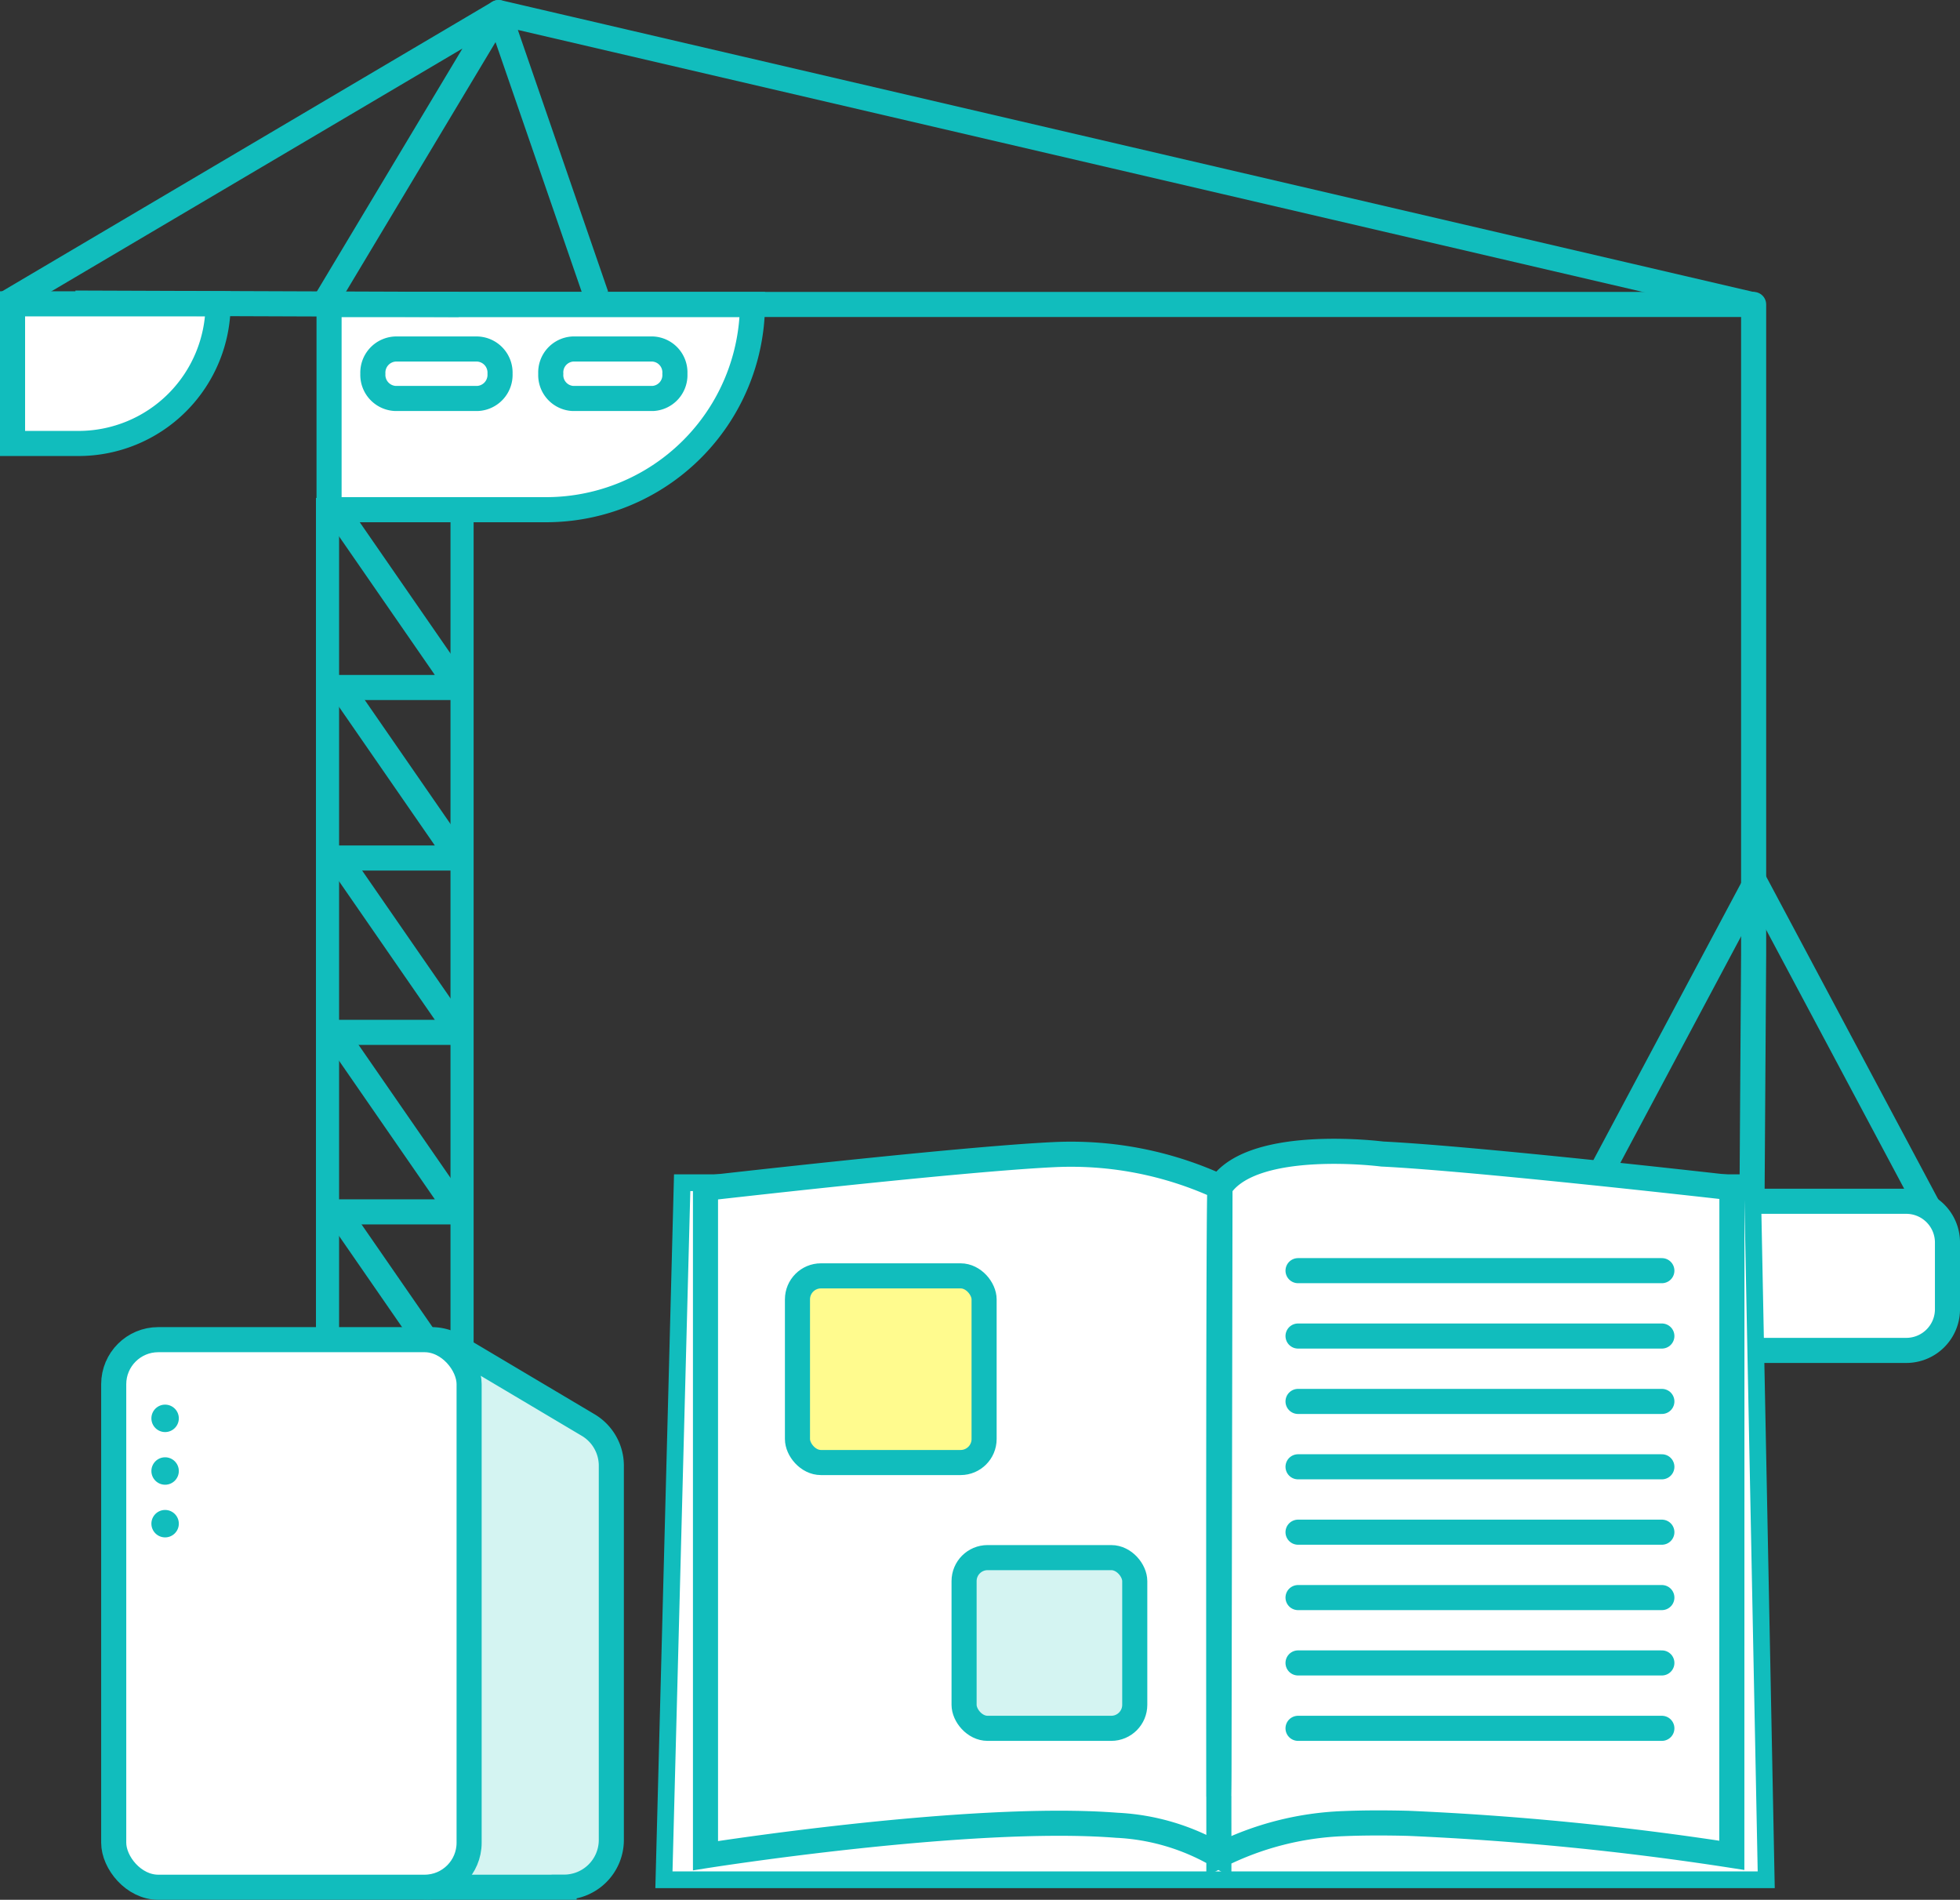 <svg xmlns="http://www.w3.org/2000/svg" width="117.19" height="113.568" viewBox="0 0 117.19 113.568"><rect x="0" y="0" width="117.19" height="113.568" fill="#333333" stroke="none"/><g transform="translate(0.398 0.75)"><path d="M-122.286-1838.868H-96.97a12.344,12.344,0,0,1-12.422,12.268h-12.894Z" transform="translate(141.563 1856.319)" fill="#fff" stroke="#11bdbd" stroke-miterlimit="10" stroke-width="1.5"/><path d="M-139.246-1836.849l29.412-17.368-10.249,17.1" transform="translate(139.246 1854.222)" fill="none" stroke="#11bdbd" stroke-linejoin="round" stroke-width="1.5"/><rect width="0.382" height="62.377" transform="translate(27.038 29.516)" fill="#11bdbd" stroke="#11bdbd" stroke-miterlimit="10" stroke-width="1"/><rect width="0.382" height="62.377" transform="translate(18.994 29.516)" fill="#11bdbd" stroke="#11bdbd" stroke-miterlimit="10" stroke-width="1"/><g transform="translate(19.644 29.992)"><path d="M-121.963-1771.715h7.388l-7.161-10.356" transform="translate(121.963 1834.086)" fill="none" stroke="#11bdbd" stroke-linejoin="round" stroke-width="1.5"/><path d="M-121.963-1780.684h7.388l-7.161-10.356" transform="translate(121.963 1832.861)" fill="none" stroke="#11bdbd" stroke-linejoin="round" stroke-width="1.5"/><path d="M-121.963-1789.9h7.388l-7.161-10.356" transform="translate(121.963 1831.602)" fill="none" stroke="#11bdbd" stroke-linejoin="round" stroke-width="1.5"/><path d="M-121.963-1799.339h7.388l-7.161-10.355" transform="translate(121.963 1830.312)" fill="none" stroke="#11bdbd" stroke-linejoin="round" stroke-width="1.5"/><path d="M-121.963-1808.509h7.388l-7.161-10.356" transform="translate(121.963 1829.059)" fill="none" stroke="#11bdbd" stroke-linejoin="round" stroke-width="1.5"/><path d="M-121.963-1817.478h7.388l-7.161-10.356" transform="translate(121.963 1827.834)" fill="none" stroke="#11bdbd" stroke-linejoin="round" stroke-width="1.5"/></g><path d="M-138.936-1838.9h12.289a8.346,8.346,0,0,1-8.346,8.346h-3.943Z" transform="translate(139.288 1856.314)" fill="#fff" stroke="#11bdbd" stroke-miterlimit="10" stroke-width="1.5"/><path d="M-38.431-1836.771l-74.937-17.45,5.838,16.917" transform="translate(142.781 1854.221)" fill="none" stroke="#11bdbd" stroke-linejoin="round" stroke-width="1.5"/><path d="M-118.639-1836.525h4.918a1.413,1.413,0,0,1,1.342,1.478h0a1.413,1.413,0,0,1-1.342,1.478h-4.918a1.413,1.413,0,0,1-1.343-1.478h0A1.414,1.414,0,0,1-118.639-1836.525Z" transform="translate(141.878 1856.639)" fill="#fff" stroke="#11bdbd" stroke-miterlimit="10" stroke-width="1.5"/><path d="M-109.311-1836.525h4.8a1.4,1.4,0,0,1,1.309,1.478h0a1.4,1.4,0,0,1-1.309,1.478h-4.8a1.4,1.4,0,0,1-1.311-1.478h0A1.4,1.4,0,0,1-109.311-1836.525Z" transform="translate(143.156 1856.639)" fill="#fff" stroke="#11bdbd" stroke-miterlimit="10" stroke-width="1.5"/><g transform="translate(11.392 87.928)"><path d="M-105.727-1753.78a.3.3,0,0,0,.3-.3h0a.282.282,0,0,0-.007-.061l-4.092-19.239-.019.286h0a.3.3,0,0,0-.3-.3H-125.13a.3.3,0,0,0-.292.236l-3.772,17.74a1.346,1.346,0,0,0,1.041,1.594,1.3,1.3,0,0,0,.273.028h17.013v.011Z" transform="translate(129.223 1777.336)" fill="#fff" stroke="#11bdbd" stroke-miterlimit="10" stroke-width="1"/><path d="M-125.572-1773.059l-3.009-3.008a.462.462,0,0,1-.012-.654.467.467,0,0,1,.34-.142h21.666a.464.464,0,0,1,.46.466.464.464,0,0,1-.142.33l-3.19,3.019a.454.454,0,0,1-.318.126l-15.469-.011A.45.45,0,0,1-125.572-1773.059Z" transform="translate(129.292 1776.862)" fill="#fff" stroke="#11bdbd" stroke-miterlimit="10" stroke-width="1"/></g><path d="M-122.286-1838.868H-37.11v38.92l-.107,16.185" transform="translate(141.563 1856.319)" fill="none" stroke="#11bdbd" stroke-linejoin="round" stroke-width="1.5"/><line x2="11.13" y2="20.877" transform="translate(104.457 51.842)" fill="none" stroke="#11bdbd" stroke-linejoin="round" stroke-width="1.5"/><line x1="11.13" y2="20.877" transform="translate(93.526 51.842)" fill="none" stroke="#11bdbd" stroke-linejoin="round" stroke-width="1.5"/><path d="M-54.555-1791.7h17.628a2.465,2.465,0,0,1,2.494,2.432v4.05a2.463,2.463,0,0,1-2.494,2.432H-54.555a2.463,2.463,0,0,1-2.493-2.432v-4.05A2.464,2.464,0,0,1-54.555-1791.7Z" transform="translate(150.476 1862.762)" fill="#fff" stroke="#11bdbd" stroke-linejoin="round" stroke-width="1.5"/><line x1="22.925" y1="0.083" transform="translate(4.108 17.368)" fill="none" stroke="#11bdbd" stroke-miterlimit="10" stroke-width="1.5"/><g transform="translate(6.401 79.334)"><path d="M-108.63-1751.689h-7.929a2.824,2.824,0,0,1-2.826-2.823h0V-1781.6a2.825,2.825,0,0,1,2.827-2.823,2.825,2.825,0,0,1,1.44.394l7.93,4.711a2.826,2.826,0,0,1,1.383,2.429v22.37a2.824,2.824,0,0,1-2.825,2.824h0Z" transform="translate(135.558 1784.423)" fill="#d4f4f2" stroke="#11bdbd" stroke-miterlimit="10" stroke-width="1.5"/><rect width="21.25" height="32.734" rx="2.663" fill="#fff" stroke="#11bdbd" stroke-miterlimit="10" stroke-width="1.5"/><g transform="translate(2.253 3.884)"><circle cx="0.82" cy="0.82" r="0.82" fill="#11bdbd"/><circle cx="0.82" cy="0.82" r="0.82" transform="translate(0 3.148)" fill="#11bdbd"/><circle cx="0.82" cy="0.82" r="0.82" transform="translate(0 6.296)" fill="#11bdbd"/></g></g><g transform="translate(39.299 68.074)"><g transform="translate(0 1.878)"><path d="M-38.764-1751.008h-65.907l1.09-41.669h63.992Z" transform="translate(104.671 1792.677)" fill="#fff" stroke="#11bdbd" stroke-miterlimit="10" stroke-width="1"/></g><path d="M-41.114-1792.151s-15.164-1.732-20.908-2.016c0,0-7.58-.979-9.628,1.873l-.014.008v.01c-.019.026-.041.051-.059.077l-.059,34.4q0,1.113-.013,2.04c-.007-9.757-.017-36.349.072-36.438a21.244,21.244,0,0,0-9.969-1.932c-5.746.278-20.793,2.007-20.793,2.007v39.9s15.825-2.51,24.585-1.819a13.281,13.281,0,0,1,6.11,1.819v-.039h0v.039a18.02,18.02,0,0,1,7.439-1.917c1.2-.05,2.5-.052,3.843-.019h.009a176.413,176.413,0,0,1,19.379,1.914Z" transform="translate(104.97 1794.33)" fill="#fff" stroke="#11bdbd" stroke-miterlimit="10" stroke-width="1.5"/><line x2="0.002" y2="3.537" transform="translate(33.179 38.564)" fill="none" stroke="#11bdbd" stroke-miterlimit="10" stroke-width="1.5"/><line x2="21.753" transform="translate(37.914 7.135)" fill="none" stroke="#11bdbd" stroke-linecap="round" stroke-miterlimit="10" stroke-width="1.5"/><line x2="21.753" transform="translate(37.914 11.043)" fill="none" stroke="#11bdbd" stroke-linecap="round" stroke-miterlimit="10" stroke-width="1.5"/><line x2="21.753" transform="translate(37.914 14.952)" fill="none" stroke="#11bdbd" stroke-linecap="round" stroke-miterlimit="10" stroke-width="1.5"/><line x2="21.753" transform="translate(37.914 18.86)" fill="none" stroke="#11bdbd" stroke-linecap="round" stroke-miterlimit="10" stroke-width="1.5"/><line x2="21.753" transform="translate(37.914 22.769)" fill="none" stroke="#11bdbd" stroke-linecap="round" stroke-miterlimit="10" stroke-width="1.5"/><line x2="21.753" transform="translate(37.914 26.678)" fill="none" stroke="#11bdbd" stroke-linecap="round" stroke-miterlimit="10" stroke-width="1.5"/><line x2="21.753" transform="translate(37.914 30.585)" fill="none" stroke="#11bdbd" stroke-linecap="round" stroke-miterlimit="10" stroke-width="1.5"/><line x2="21.753" transform="translate(37.914 34.494)" fill="none" stroke="#11bdbd" stroke-linecap="round" stroke-miterlimit="10" stroke-width="1.5"/><rect width="11.159" height="11.159" rx="1.405" transform="translate(7.984 7.446)" fill="#fffb8e" stroke="#11bdbd" stroke-miterlimit="10" stroke-width="1.5"/><rect width="10.205" height="10.205" rx="1.405" transform="translate(17.946 24.289)" fill="#d4f4f2" stroke="#11bdbd" stroke-miterlimit="10" stroke-width="1.5"/></g></g></svg>